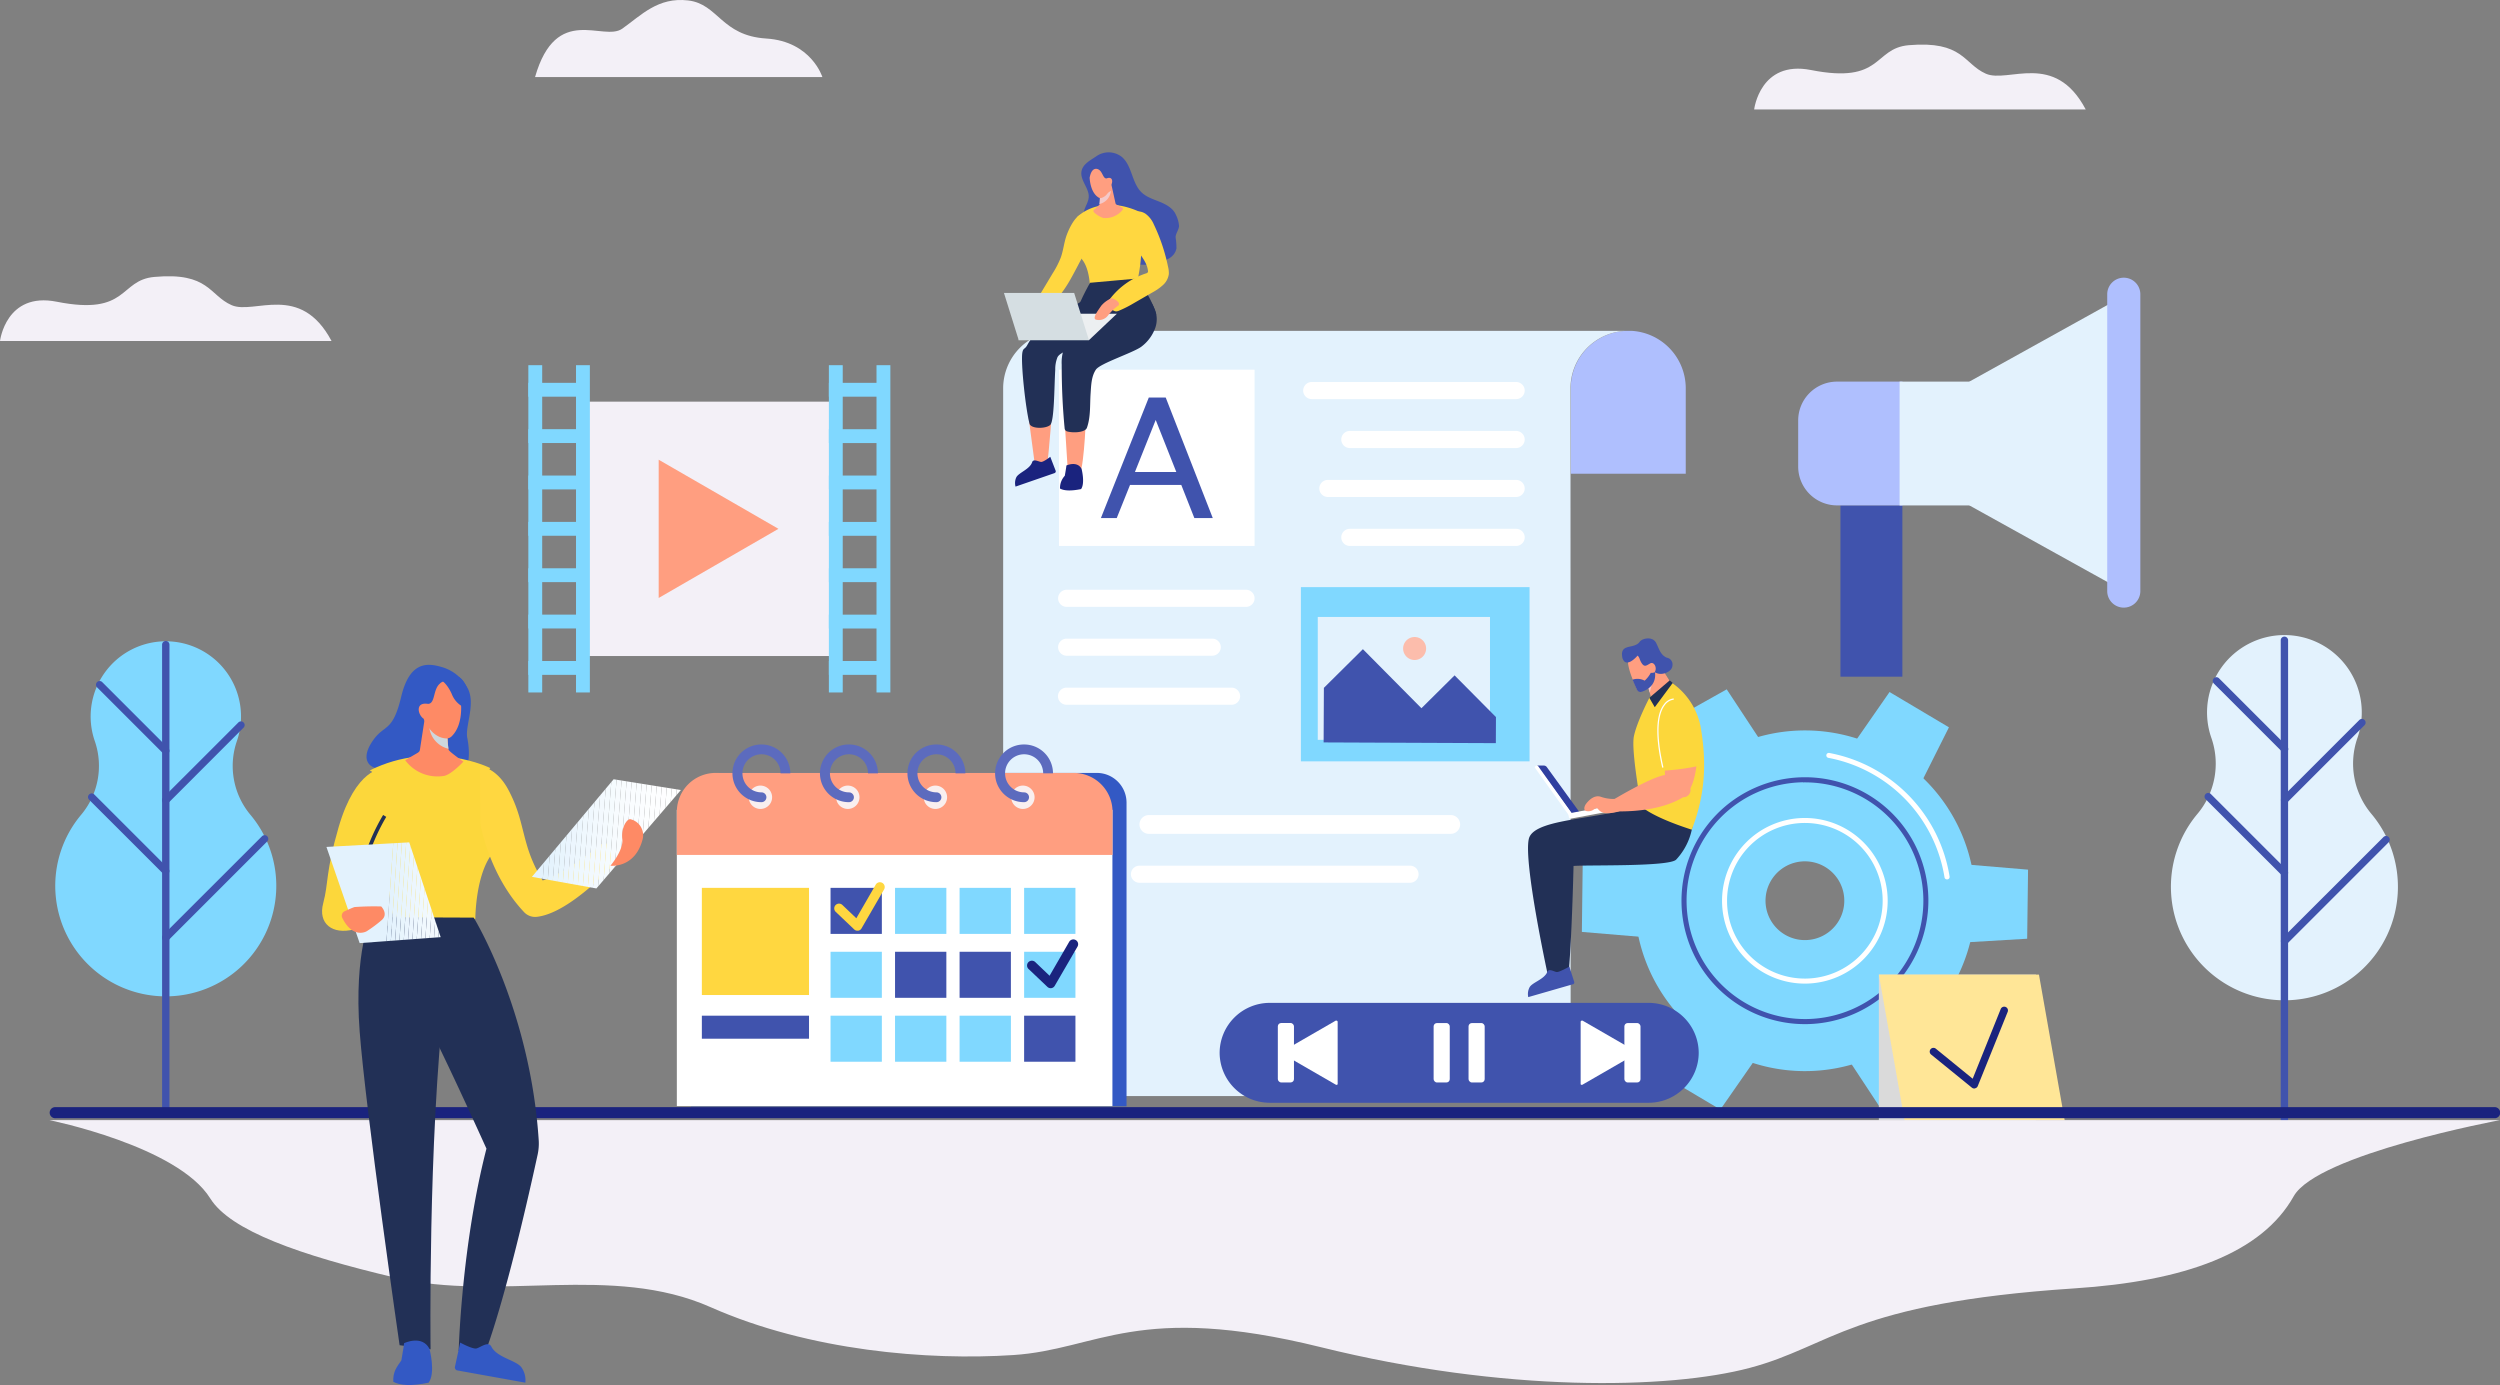 <svg xmlns="http://www.w3.org/2000/svg" xmlns:xlink="http://www.w3.org/1999/xlink" viewBox="0 0 678.63 375.97"><rect x="0" y="0" width="678.63" height="375.97" fill="#808080" stroke="none"/><defs><style>.cls-1{fill:none;}.cls-2{fill:#80d8ff;}.cls-3{fill:#4053ad;}.cls-4{fill:#e3f2fd;}.cls-5{fill:#fff;}.cls-6{fill:#dadada;}.cls-7{fill:#ffe697;}.cls-8{fill:#1a237e;}.cls-9{fill:#f3f0f7;}.cls-10{fill:#afbffe;}.cls-11{fill:#ff9e80;}.cls-12{fill:#223056;}.cls-13{fill:#303f9f;}.cls-14{fill:#f4c9c9;}.cls-15{fill:#fcd73b;}.cls-16{fill:#3359c4;}.cls-17{fill:#febf18;}.cls-18{fill:#fe8a65;}.cls-19{fill:#ced7dd;}.cls-20{fill:#ffd740;}.cls-21{clip-path:url(#clip-path);}.cls-22{fill:#feffff;}.cls-23{fill:#fefeff;}.cls-24{fill:#fdfeff;}.cls-25{fill:#fcfeff;}.cls-26{fill:#fbfdff;}.cls-27{fill:#fafdff;}.cls-28{fill:#f9fcff;}.cls-29{fill:#f8fcfe;}.cls-30{fill:#f7fbfe;}.cls-31{fill:#f5fbfe;}.cls-32{fill:#f4fafe;}.cls-33{fill:#f3f9fe;}.cls-34{fill:#f2f9fe;}.cls-35{fill:#f0f8fe;}.cls-36{fill:#eff8fe;}.cls-37{fill:#edf7fe;}.cls-38{fill:#ecf6fe;}.cls-39{fill:#eaf5fe;}.cls-40{fill:#e8f5fd;}.cls-41{fill:#e7f4fd;}.cls-42{fill:#e5f3fd;}.cls-43{clip-path:url(#clip-path-2);}.cls-44{fill:#fcbdac;}.cls-45{fill:#eceff1;}.cls-46{fill:#d5dee2;}.cls-47{fill:#f9efef;}.cls-48{fill:#5c6bbe;}</style><clipPath id="clip-path"><polygon class="cls-1" points="184.83 214.45 166.57 211.53 144.39 238.02 161.89 241.17 184.83 214.45"/></clipPath><clipPath id="clip-path-2"><polygon class="cls-1" points="88.61 229.9 111.09 228.66 119.62 254.39 97.63 256.01 88.61 229.9"/></clipPath></defs><title>アセット 1192 px</title><g id="レイヤー_2" data-name="レイヤー 2"><g id="レイヤー_1-2" data-name="レイヤー 1"><g id="Layer_1" data-name="Layer 1"><path class="cls-2" d="M64.31,201.15a20.41,20.41,0,1,0-38.55.1,20.65,20.65,0,0,1-3.8,20,30,30,0,1,0,46.08,0A20.67,20.67,0,0,1,64.31,201.15Z"/><path class="cls-3" d="M45,302.67a1,1,0,0,1-1-1V175a1,1,0,0,1,2,0V301.67A1,1,0,0,1,45,302.67Z"/><path class="cls-3" d="M45,204.81a1,1,0,0,1-.71-.29l-18-18a1,1,0,0,1,1.41-1.41l18,18a1,1,0,0,1,0,1.42h0A1,1,0,0,1,45,204.81Z"/><path class="cls-3" d="M45,218.23a1,1,0,0,1-1-1,1,1,0,0,1,.3-.72l20.46-20.45a1,1,0,0,1,1.41,1.41L45.73,217.93A1,1,0,0,1,45,218.23Z"/><path class="cls-3" d="M45,237.46a1,1,0,0,1-.71-.29L24.18,217.08a1,1,0,0,1,1.42-1.41l20.09,20.08a1,1,0,0,1,0,1.42h0A1,1,0,0,1,45,237.46Z"/><path class="cls-3" d="M45,255.54a1,1,0,0,1-1-1,1,1,0,0,1,.32-.76L71.12,227a1,1,0,0,1,1.41,0h0a1,1,0,0,1,0,1.41L45.73,255.22A1,1,0,0,1,45,255.54Z"/><path class="cls-4" d="M639.92,200.35a21,21,0,1,0-39.59.1A21.19,21.19,0,0,1,596.44,221a30.81,30.81,0,1,0,47.3-.05A21.2,21.2,0,0,1,639.92,200.35Z"/><path class="cls-3" d="M620.11,304.81a1,1,0,0,1-1-1v-130a1,1,0,0,1,2,0v130A1,1,0,0,1,620.11,304.81Z"/><path class="cls-3" d="M620.15,204.33a1,1,0,0,1-.7-.3l-18.51-18.5a1,1,0,0,1,0-1.41h0a1,1,0,0,1,1.41,0l18.51,18.51a1,1,0,0,1-.71,1.71Z"/><path class="cls-3" d="M620.15,218.14a1,1,0,0,1-.7-.29,1,1,0,0,1,0-1.41l21-21a1,1,0,0,1,1.41,0h0a1,1,0,0,1,0,1.41l-21,21A1,1,0,0,1,620.15,218.14Z"/><path class="cls-3" d="M620.11,237.89a1,1,0,0,1-.71-.29L598.78,217a1,1,0,0,1,1.3-1.52l.11.11,20.63,20.62a1,1,0,0,1,0,1.42h0A1,1,0,0,1,620.11,237.89Z"/><path class="cls-3" d="M620.15,256.45a1,1,0,0,1-1-1,1,1,0,0,1,.3-.71L647,227.22a1,1,0,0,1,1.41,0h0a1,1,0,0,1,0,1.41l-27.53,27.53A1,1,0,0,1,620.15,256.45Z"/><polygon class="cls-2" points="460.29 272.83 478.99 283.94 466.99 301.19 450.87 291.61 460.29 272.83"/><polygon class="cls-2" points="499.64 284.37 518.61 273.73 527.55 292.74 511.2 301.92 499.64 284.37"/><polygon class="cls-2" points="529.31 256.06 529.58 234.31 550.52 236.07 550.28 254.82 529.31 256.06"/><polygon class="cls-2" points="519.63 216.21 500.93 205.1 512.92 187.85 529.04 197.43 519.63 216.21"/><polygon class="cls-2" points="480.28 204.67 461.3 215.31 452.36 196.3 468.72 187.12 480.28 204.67"/><polygon class="cls-2" points="450.61 232.98 450.34 254.73 429.4 252.97 429.63 234.22 450.61 232.98"/><path class="cls-2" d="M490.53,198.28A46.24,46.24,0,1,0,536.2,245.1,46.24,46.24,0,0,0,490.53,198.28Zm6.14,54.53a10.69,10.69,0,1,1,1.61-15l0,0A10.68,10.68,0,0,1,496.67,252.81Z"/><path class="cls-3" d="M490.53,278A33.51,33.51,0,1,1,523.46,244h0A33.56,33.56,0,0,1,490.53,278Zm-1.12-65.65A32.14,32.14,0,1,0,522.1,244,32.14,32.14,0,0,0,489.41,212.38Z"/><path class="cls-5" d="M528.52,238.71a.66.66,0,0,1-.68-.57,39.36,39.36,0,0,0-31.53-32.42.68.68,0,0,1-.54-.79h0a.67.67,0,0,1,.78-.54h0a40.69,40.69,0,0,1,32.67,33.54.68.68,0,0,1-.54.78h-.17Z"/><path class="cls-5" d="M490.31,267a22.48,22.48,0,1,1,22.1-22.86A22.48,22.48,0,0,1,490.31,267Zm-.74-43.6a21.12,21.12,0,1,0,21.48,20.76,21.12,21.12,0,0,0-21.48-20.76Z"/><rect class="cls-6" x="510.02" y="264.56" width="42.65" height="39.6"/><polygon class="cls-7" points="560.47 304.16 517 304.16 510.02 264.56 553.48 264.56 560.47 304.16"/><path class="cls-8" d="M535.92,295.48a1,1,0,0,1-.65-.23l-11.07-9a1,1,0,1,1,1.29-1.58h0l10,8.15,7.61-18.92a1,1,0,0,1,1.89.77h0l-8.12,20.14a1,1,0,0,1-.7.61A1,1,0,0,1,535.92,295.48Z"/><path class="cls-9" d="M13.41,304.06H678.62s-49.58,9.24-56,20.68c-8.67,15.43-29.51,23.05-59.6,25-60.55,4-65.82,15.69-88.07,21.58-21.95,5.83-66.61,6.7-116.38-5.62s-60.5.62-83.51,2.13-55.28-1.08-82.17-13-57.47-1.38-85.58-8c-25.95-6.13-44.75-12.74-50.24-21.52C48.21,311.07,13.41,304.06,13.41,304.06Z"/><rect class="cls-3" x="499.59" y="137.19" width="16.81" height="46.5"/><path class="cls-10" d="M498.65,103.59a10.55,10.55,0,0,0-10.53,10.52v12.56a10.55,10.55,0,0,0,10.53,10.52h17.79v-33.6Z"/><rect class="cls-4" x="515.65" y="103.59" width="22.49" height="33.61"/><polygon class="cls-4" points="534.59 103.59 534.59 137.19 576.27 160.32 576.27 80.46 534.59 103.59"/><path class="cls-10" d="M576.49,164.94h0a4.49,4.49,0,0,1-4.48-4.48V79.86a4.5,4.5,0,0,1,4.48-4.48h0A4.5,4.5,0,0,1,581,79.86v80.6A4.49,4.49,0,0,1,576.49,164.94Z"/><rect class="cls-9" x="158.24" y="109.03" width="69.05" height="69.05"/><rect class="cls-2" x="143.42" y="99.13" width="3.76" height="88.84"/><rect class="cls-2" x="156.36" y="99.13" width="3.76" height="88.84"/><rect class="cls-2" x="143.42" y="103.92" width="16.22" height="3.76"/><rect class="cls-2" x="143.42" y="116.5" width="16.22" height="3.76"/><rect class="cls-2" x="143.42" y="129.09" width="16.22" height="3.76"/><rect class="cls-2" x="143.42" y="141.67" width="16.22" height="3.76"/><rect class="cls-2" x="143.42" y="154.26" width="16.22" height="3.76"/><rect class="cls-2" x="143.42" y="166.84" width="16.22" height="3.76"/><rect class="cls-2" x="143.42" y="179.43" width="16.22" height="3.76"/><rect class="cls-2" x="225" y="99.13" width="3.76" height="88.84"/><rect class="cls-2" x="237.93" y="99.13" width="3.76" height="88.84"/><rect class="cls-2" x="225" y="103.92" width="16.22" height="3.76"/><rect class="cls-2" x="224.99" y="116.51" width="16.22" height="3.76"/><rect class="cls-2" x="225" y="129.09" width="16.22" height="3.76"/><rect class="cls-2" x="224.99" y="141.68" width="16.22" height="3.76"/><rect class="cls-2" x="225" y="154.26" width="16.22" height="3.76"/><rect class="cls-2" x="224.99" y="166.85" width="16.22" height="3.76"/><rect class="cls-2" x="225" y="179.43" width="16.22" height="3.76"/><polygon class="cls-11" points="211.31 143.55 178.8 162.32 178.8 124.79 211.31 143.55"/><path class="cls-8" d="M677,303.54H15.17a1.51,1.51,0,0,1-.35-3,2,2,0,0,1,.35,0H677a1.51,1.51,0,0,1,.35,3Z"/><path class="cls-10" d="M457.6,105.39a15.62,15.62,0,0,0-14.67-15.58H442a15.62,15.62,0,0,0-15.62,15.62V128.6H457.6Z"/><path class="cls-4" d="M441.92,89.81h-154a15.62,15.62,0,0,0-15.61,15.58V297.53H426.36l-.05-192.14A15.62,15.62,0,0,1,441.92,89.81Z"/><path class="cls-11" d="M442.15,178.14s-1.38,1.52,2.29,9.07a.93.93,0,0,0,1.21.44,17.37,17.37,0,0,0,3.66-2.34l1.23-4.7S449.31,171.46,442.15,178.14Z"/><path class="cls-12" d="M459.62,221.6l-2,.41c-1.51-.81-4.46-2.28-10-4.75-9,5.51-31.15,4.13-32.62,10.47s5.06,36.47,5.06,36.47a27,27,0,0,0,5.81-.74c.79-9.38,1.21-25.59,1.27-28.39,3.71-.33,26,.26,27.86-1.73A17.11,17.11,0,0,0,459.62,221.6Z"/><path class="cls-13" d="M417.17,207.81h1.9a1,1,0,0,1,.82.42l8.79,12.13-2.09.39Z"/><polygon class="cls-11" points="447.3 186.2 448.69 191.05 454.02 186.11 451.47 182.04 449.27 181.75 447.3 186.2"/><polygon class="cls-14" points="447.3 186.16 448.81 184.19 447.83 188.02 447.3 186.16"/><path class="cls-3" d="M454,180.53a1.84,1.84,0,0,0-1.54-2c-1.73-.73-2.05-2.35-2.92-4.05-1-1.87-3.81-1.17-4.42-.29-1.53,2.2-5.58.24-4.71,4.44,1,3.08,4.12-.67,4.12-.67.6.56.51,1.12,1.07,2,.79,1.27,1.38.67,2.35.12s2,1.07,1.23,2.39a3.17,3.17,0,0,0,2.31.39h0a3.27,3.27,0,0,0,.74-.21h0C453,182.33,454,181.69,454,180.53Z"/><path class="cls-3" d="M449.23,182.47a2.15,2.15,0,0,1-1.12.16,7.73,7.73,0,0,1-1.67,2.14,4.09,4.09,0,0,0-3.28-.27c.33.83.74,1.77,1.26,2.83a1,1,0,0,0,1.24.45C450.11,186.29,449.23,182.47,449.23,182.47Z"/><path class="cls-15" d="M453.9,185.4a18.87,18.87,0,0,1,7.73,11.82c1.32,7.74,1.88,17-2.4,28-11.24-3.62-13.72-6.35-13.72-6.35s-2.75-15-2-18.91,4.28-10.66,4.28-10.66Z"/><polygon class="cls-12" points="454.07 185.38 449.19 191.97 447.71 189.42 453.25 184.69 454.07 185.38"/><rect class="cls-5" x="421.35" y="206.33" width="0.96" height="16.96" rx="0.28" transform="translate(-46.28 285.22) rotate(-35.54)"/><rect class="cls-5" x="425.68" y="219.17" width="17.89" height="1.5" rx="0.44" transform="translate(-33.01 83.62) rotate(-10.59)"/><path class="cls-11" d="M460.56,198s1.14,10.45-1.7,16a2,2,0,0,1-1.52,2.39l-.31,0c-.43,0-5.39,4.11-18.68,3.86-.59-2.76-.69-3-.69-3s10.2-6.21,14.3-6.88c-.21-6.32-.08-10.88-.08-10.88Z"/><path class="cls-11" d="M439.76,216.74a10.63,10.63,0,0,1-5.1-.41c-2.35-.92-4.28,2.1-4.28,2.1s-1,1.69.55,1.78,1.82-.82,2.47-.83.65,2.17,5.38,1.06C442.74,219.52,439.76,216.74,439.76,216.74Z"/><path class="cls-15" d="M451.19,209.21s-2.34-16.4,2.89-19.31c6.49-3.62,7.55,9.11,6.77,18.06A61.53,61.53,0,0,1,451.19,209.21Z"/><path class="cls-3" d="M426,262.39l1.31,4.1a.53.53,0,0,1-.3.69h-.05l-12.11,3.49a3.9,3.9,0,0,1,.34-2.64c.7-1.35,4-2.16,4.81-4.17.39-1.12,1.88-.06,2.59,0S426,262.39,426,262.39Z"/><path class="cls-5" d="M451.21,208.39c-2.43-10.63-1.09-15.23.47-17.21a3.72,3.72,0,0,1,2.66-1.59v.34a3.47,3.47,0,0,0-2.4,1.47c-1.51,1.93-2.8,6.43-.39,16.91Z"/><path class="cls-16" d="M123.7,211.68s5.11-1.4,3.12-11.51c-.54-3.23,2.38-9.24.1-13.4a11.42,11.42,0,0,0-7-5.7c-3.71-1.08-8.66-1.78-11,8s-4.46,7.43-7.58,11.79-1.94,7.1,1,7.74,3.76,4.26,7.64,2S118.21,212.87,123.7,211.68Z"/><path class="cls-17" d="M103.56,229l3.36-11.46Z"/><path class="cls-15" d="M87.74,245.16c1.49-5.59.6-8.27,4.18-20.62,4.67-16.08,11.91-15.91,11.91-15.91,4.06-.42,3.06,12.26,3.06,12.26l-1.53,2.82c-2.13,4.64-7.11,16-5.84,18.57,1.61,3.19,2.39,8.47-3.43,10S86.24,250.75,87.74,245.16Z"/><path class="cls-15" d="M124.07,206.06l7.71,2.6s1.91,5.9,2.83,8.42,4.41,8.56-.58,14.16-5,18.15-5,18.15-13.74,5.31-22.55-1.49a69.68,69.68,0,0,0-5.37-19.41s6.26-7.78,0-18.87a47.28,47.28,0,0,1,9.56-3.59Z"/><path class="cls-12" d="M100.79,248.4S96,258.46,97.63,280s10.84,85.16,10.84,85.16l8.41,1.11s-.73-55.94,3.84-96.14C111.88,253.86,100.79,248.4,100.79,248.4Z"/><path class="cls-12" d="M128.59,249.09s15.36,25,17.65,60.5a14.14,14.14,0,0,1-.3,3.84c-8.69,39.89-14.08,53.29-14.08,53.29h-7.35s.74-28.5,7.54-54.92C120.69,286.74,116.61,279,116.61,279l-10.89-30Z"/><path class="cls-16" d="M124.92,364.45,123.5,371a.82.82,0,0,0,.61,1h0l18.5,3.33a6.08,6.08,0,0,0-1-4.06c-1.31-2-6.65-2.69-8.21-5.69-.78-1.68-3,.21-4.06.46S124.92,364.45,124.92,364.45Z"/><path class="cls-15" d="M133.08,208.49s-15.61-7.87-32.68.63C111.88,217.13,128.86,215.52,133.08,208.49Z"/><path class="cls-18" d="M121.43,198.28s.15,4.7.36,5.26,4,3.2,4,3.2-3.13,3.41-5.19,3.87A10.92,10.92,0,0,1,110,206.38c3.66-2.32,3.85-2,4-2.94s1.63-10.57,1.63-10.57Z"/><path class="cls-19" d="M116.49,197.16l5,3.3a20.23,20.23,0,0,0,.25,2.8A6.86,6.86,0,0,1,116.49,197.16Z"/><path class="cls-18" d="M124.89,188.71s1.51,7.45-2.28,11.16a2,2,0,0,1-1.57.58c-3.46-.26-5.25-3.6-6.07-5.38-1.48-.94-2.42-4.59,1.24-4,2-.09,1.28-3.94,3.22-5.52C119.43,185.5,122.31,182.68,124.89,188.71Z"/><path class="cls-16" d="M127.31,192.48a6.6,6.6,0,0,1-4.68-4.1c-1.68-3.71-3.62-4.11-3.62-4.11l5.55-.53S127.8,185.33,127.31,192.48Z"/><path class="cls-16" d="M116.59,366.16s1.74,6.49-.24,9.17c-4.72,1-7.84.75-9.59-.25-.13-2.8,1-4.06,2.19-5.8.64-3.52.74-4.67.74-4.67S114.58,362.24,116.59,366.16Z"/><path class="cls-20" d="M130.31,208s4.41.22,7.7,6.42,3.52,10.34,5.38,16.17A38.83,38.83,0,0,0,147.3,239s5-1.1,17-10.63c2.88,5.77,3.25,5.28,3.25,5.28s-12.5,14.17-21.79,15.22a4.09,4.09,0,0,1-3.4-1.17c-9.76-10.25-12-24.34-12-24.34Z"/><g class="cls-21"><polygon class="cls-5" points="184.36 241.17 184.83 235.16 184.83 241.17 184.36 241.17"/><polygon class="cls-5" points="182.98 241.17 184.83 217.55 184.83 235.16 184.36 241.17 182.98 241.17"/><polygon class="cls-5" points="181.6 241.17 183.92 211.53 184.83 211.53 184.83 217.55 182.98 241.17 181.6 241.17"/><polygon class="cls-5" points="180.22 241.17 182.55 211.53 183.92 211.53 181.6 241.17 180.22 241.17"/><polygon class="cls-22" points="178.85 241.17 181.17 211.53 182.55 211.53 180.22 241.17 178.85 241.17"/><polygon class="cls-23" points="177.47 241.17 179.79 211.53 181.17 211.53 178.85 241.17 177.47 241.17"/><polygon class="cls-24" points="176.09 241.17 178.41 211.53 179.79 211.53 177.47 241.17 176.09 241.17"/><polygon class="cls-24" points="174.71 241.17 177.03 211.53 178.41 211.53 176.09 241.17 174.71 241.17"/><polygon class="cls-25" points="173.33 241.17 175.65 211.53 177.03 211.53 174.71 241.17 173.33 241.17"/><polygon class="cls-26" points="171.95 241.17 174.28 211.53 175.65 211.53 173.33 241.17 171.95 241.17"/><polygon class="cls-27" points="170.58 241.17 172.9 211.53 174.28 211.53 171.95 241.17 170.58 241.17"/><polygon class="cls-27" points="169.2 241.17 171.52 211.53 172.9 211.53 170.58 241.17 169.2 241.17"/><polygon class="cls-28" points="167.82 241.17 170.14 211.53 171.52 211.53 169.2 241.17 167.82 241.17"/><polygon class="cls-29" points="166.44 241.17 168.76 211.53 170.14 211.53 167.82 241.17 166.44 241.17"/><polygon class="cls-30" points="165.06 241.17 167.38 211.53 168.76 211.53 166.44 241.17 165.06 241.17"/><polygon class="cls-31" points="163.68 241.17 166 211.53 167.38 211.53 165.06 241.17 163.68 241.17"/><polygon class="cls-32" points="162.31 241.17 164.63 211.53 166 211.53 163.68 241.17 162.31 241.17"/><polygon class="cls-33" points="160.93 241.17 163.25 211.53 164.63 211.53 162.31 241.17 160.93 241.17"/><polygon class="cls-34" points="159.55 241.17 161.87 211.53 163.25 211.53 160.93 241.17 159.55 241.17"/><polygon class="cls-35" points="158.17 241.17 160.49 211.53 161.87 211.53 159.55 241.17 158.17 241.17"/><polygon class="cls-36" points="156.79 241.17 159.11 211.53 160.49 211.53 158.17 241.17 156.79 241.17"/><polygon class="cls-37" points="155.41 241.17 157.73 211.53 159.11 211.53 156.79 241.17 155.41 241.17"/><polygon class="cls-38" points="154.03 241.17 156.35 211.53 157.73 211.53 155.41 241.17 154.03 241.17"/><polygon class="cls-39" points="152.66 241.17 154.98 211.53 156.35 211.53 154.03 241.17 152.66 241.17"/><polygon class="cls-40" points="151.28 241.17 153.6 211.53 154.98 211.53 152.66 241.17 151.28 241.17"/><polygon class="cls-41" points="149.9 241.17 152.22 211.53 153.6 211.53 151.28 241.17 149.9 241.17"/><polygon class="cls-42" points="148.52 241.17 150.84 211.53 152.22 211.53 149.9 241.17 148.52 241.17"/><polygon class="cls-4" points="147.14 241.17 149.46 211.53 150.84 211.53 148.52 241.17 147.14 241.17"/><polygon class="cls-4" points="149.46 211.53 147.14 241.17 144.39 241.17 144.39 211.53 149.46 211.53"/></g><path class="cls-18" d="M174.42,227.92a4.46,4.46,0,0,0-3.1-5.49l-.18-.05c-.93-.21-2.58,2.32-2.21,5.38S165.7,235,165.7,235,172.31,235.81,174.42,227.92Z"/><path class="cls-12" d="M99.12,235.51l-1-.23A54.87,54.87,0,0,1,104,221.22l.85.52A54.25,54.25,0,0,0,99.12,235.51Z"/><g class="cls-43"><polygon class="cls-31" points="118.89 256.01 119.62 245.5 119.62 256.01 118.89 256.01"/><polygon class="cls-32" points="117.72 256.01 119.61 228.66 119.62 228.66 119.62 245.5 118.89 256.01 117.72 256.01"/><polygon class="cls-33" points="116.56 256.01 118.44 228.66 119.61 228.66 117.72 256.01 116.56 256.01"/><polygon class="cls-34" points="115.39 256.01 117.28 228.66 118.44 228.66 116.56 256.01 115.39 256.01"/><polygon class="cls-35" points="114.22 256.01 116.11 228.66 117.28 228.66 115.39 256.01 114.22 256.01"/><polygon class="cls-36" points="113.05 256.01 114.94 228.66 116.11 228.66 114.22 256.01 113.05 256.01"/><polygon class="cls-37" points="111.89 256.01 113.77 228.66 114.94 228.66 113.05 256.01 111.89 256.01"/><polygon class="cls-38" points="110.72 256.01 112.6 228.66 113.77 228.66 111.89 256.01 110.72 256.01"/><polygon class="cls-39" points="109.55 256.01 111.44 228.66 112.6 228.66 110.72 256.01 109.55 256.01"/><polygon class="cls-40" points="108.38 256.01 110.27 228.66 111.44 228.66 109.55 256.01 108.38 256.01"/><polygon class="cls-41" points="107.22 256.01 109.1 228.66 110.27 228.66 108.38 256.01 107.22 256.01"/><polygon class="cls-42" points="106.05 256.01 107.94 228.66 109.1 228.66 107.22 256.01 106.05 256.01"/><polygon class="cls-4" points="104.88 256.01 106.77 228.66 107.94 228.66 106.05 256.01 104.88 256.01"/><polygon class="cls-4" points="106.77 228.66 104.88 256.01 88.61 256.01 88.61 228.66 106.77 228.66"/></g><path class="cls-18" d="M92.92,249.18a1.35,1.35,0,0,1,.6-1.81l0,0c1-.44,2.21-1,2.73-1.15,2.41-.17,4.82-.23,7.23-.16,0,0,2,2,.19,3.65a33.85,33.85,0,0,1-4.15,3.09S95.82,255,92.92,249.18Z"/><rect class="cls-2" x="353.13" y="159.38" width="62.07" height="47.29"/><rect class="cls-4" x="366.07" y="161.59" width="33.36" height="46.75" transform="matrix(0, -1, 1, 0, 196.12, 566.9)"/><path class="cls-44" d="M387.12,176.05a3.12,3.12,0,1,1-3.11-3.13,3.12,3.12,0,0,1,3.11,3.13Z"/><polygon class="cls-3" points="359.37 186.72 369.96 176.22 385.85 192.25 394.85 183.33 406.08 194.65 406.05 201.73 359.3 201.53 359.37 186.72"/><path class="cls-3" d="M447.54,299.35H344.64a13.62,13.62,0,0,1-13.57-13.54h0a13.62,13.62,0,0,1,13.57-13.58h102.9a13.62,13.62,0,0,1,13.58,13.58h0A13.61,13.61,0,0,1,447.54,299.35Z"/><rect class="cls-5" x="389.16" y="277.71" width="4.38" height="16.13" rx="0.9"/><rect class="cls-5" x="398.64" y="277.71" width="4.38" height="16.13" rx="0.9"/><rect class="cls-5" x="346.87" y="277.7" width="4.38" height="16.13" rx="0.9"/><path class="cls-5" d="M348.12,286.07l14.51,8.38a.37.37,0,0,0,.48-.13.53.53,0,0,0,0-.17V277.39a.34.34,0,0,0-.36-.34.32.32,0,0,0-.16,0l-14.51,8.38a.35.35,0,0,0,0,.6Z"/><rect class="cls-5" x="440.94" y="277.71" width="4.38" height="16.13" rx="0.9"/><path class="cls-5" d="M444.07,286.07l-14.52,8.38a.37.37,0,0,1-.48-.13.53.53,0,0,1,0-.17V277.39a.34.34,0,0,1,.36-.34.32.32,0,0,1,.16,0l14.52,8.38a.35.35,0,0,1,0,.6Z"/><path class="cls-5" d="M411.56,108.34H356.07a2.33,2.33,0,0,1-2.32-2.32h0a2.34,2.34,0,0,1,2.32-2.33h55.49a2.35,2.35,0,0,1,2.33,2.33h0A2.34,2.34,0,0,1,411.56,108.34Z"/><path class="cls-5" d="M411.56,121.63H366.41a2.34,2.34,0,0,1-2.32-2.33h0a2.33,2.33,0,0,1,2.32-2.32h45.15a2.34,2.34,0,0,1,2.33,2.32h0A2.34,2.34,0,0,1,411.56,121.63Z"/><path class="cls-5" d="M393.81,226.35H311.86a2.56,2.56,0,0,1-2.55-2.54h0a2.56,2.56,0,0,1,2.56-2.56h81.94a2.56,2.56,0,0,1,2.55,2.56h0A2.56,2.56,0,0,1,393.81,226.35Z"/><path class="cls-5" d="M382.74,239.63H309.31a2.32,2.32,0,0,1-2.32-2.32h0a2.32,2.32,0,0,1,2.32-2.32h73.45a2.32,2.32,0,0,1,2.32,2.32h0a2.32,2.32,0,0,1-2.32,2.32Z"/><path class="cls-5" d="M411.56,134.91H360.45a2.32,2.32,0,0,1-2.32-2.32h0a2.32,2.32,0,0,1,2.32-2.32h51.11a2.34,2.34,0,0,1,2.33,2.32h0A2.34,2.34,0,0,1,411.56,134.91Z"/><path class="cls-5" d="M338.24,164.74H289.55a2.34,2.34,0,0,1-2.33-2.33h0a2.34,2.34,0,0,1,2.33-2.32h48.69a2.33,2.33,0,0,1,2.32,2.32h0A2.34,2.34,0,0,1,338.24,164.74Z"/><path class="cls-5" d="M329.06,178H289.55a2.34,2.34,0,0,1-2.33-2.32h0a2.34,2.34,0,0,1,2.33-2.32h39.51a2.34,2.34,0,0,1,2.33,2.32h0A2.34,2.34,0,0,1,329.06,178Z"/><path class="cls-5" d="M334.31,191.31h-44.8a2.34,2.34,0,0,1-2.33-2.32h0a2.35,2.35,0,0,1,2.33-2.33h44.8a2.35,2.35,0,0,1,2.33,2.33h0A2.34,2.34,0,0,1,334.31,191.31Z"/><path class="cls-5" d="M411.56,148.2H366.41a2.34,2.34,0,0,1-2.32-2.33h0a2.33,2.33,0,0,1,2.32-2.32h45.15a2.34,2.34,0,0,1,2.33,2.32h0A2.34,2.34,0,0,1,411.56,148.2Z"/><rect class="cls-5" x="287.46" y="100.35" width="53.1" height="47.85"/><path class="cls-3" d="M298.84,140.63l13-32.71h4.6l12.77,32.71h-5l-3.55-9H306.75l-3.61,9Zm9.24-12.51h11.23L313.72,114Z"/><path class="cls-11" d="M279.22,113.36l1.66,12.51s2.18,1.49,3.4,0c.48-3.06,1.43-16.06,1.43-16.06Z"/><path class="cls-11" d="M289,114.29l.92,14.5s2,1.39,3.22-.43,1.76-17.28,1.76-17.28Z"/><path class="cls-8" d="M285.1,124l1.45,3.76a.5.5,0,0,1-.28.66h0l-10.6,3.67a3.66,3.66,0,0,1,.19-2.48c.59-1.29,3.67-2.2,4.31-4.12.31-1.06,1.77-.15,2.44-.1S285.1,124,285.1,124Z"/><path class="cls-8" d="M293.6,127.29s1,3.88-.14,5.47c-2.82.58-4.68.45-5.72-.15a4.91,4.91,0,0,1,1.3-3.46c.38-2.1.44-2.79.44-2.79S292.4,125,293.6,127.29Z"/><path class="cls-3" d="M304.49,42.57c2.86,2.39,2.7,7.07,5.39,9.65,1.37,1.32,3.26,1.88,5,2.59s3.58,1.73,4.31,3.48a8.14,8.14,0,0,1,.86,3c0,1.06-.95,2.08-.93,3.15a17.75,17.75,0,0,1,.23,3c-.49,2.29-2.43,3.09-4.66,3.8a14.73,14.73,0,0,1-9.3-.26,20.66,20.66,0,0,1-7.82-5.17,13.72,13.72,0,0,1-2.83-4,7,7,0,0,1-.4-4.79c.36-1.16,1.1-2.23,1.19-3.45.17-2.2-1.83-4.06-2-6.27-.14-2.51,2.26-3.65,4-4.83A5.79,5.79,0,0,1,304.49,42.57Z"/><path class="cls-20" d="M289.39,64.29c-.58,1.82-.78,3.75-1.41,5.55a24.64,24.64,0,0,1-2.2,4.31l-4.25,7.09a2.57,2.57,0,0,0-.4,1,1.63,1.63,0,0,0,1.69,1.57h0a4,4,0,0,0,2.34-1.1c4.5-3.71,6.59-9.5,9.57-14.51a12,12,0,0,0,2.08-4.76c.16-1.57.6-5.84-3.21-5.19C291.7,58.56,289.89,62.72,289.39,64.29Z"/><path class="cls-20" d="M292.31,59a7.45,7.45,0,0,1,.12,3.32c-.4,1.4-2,4.82.89,7.65s2.58,9.56,2.58,9.56S303.82,82,308.32,78A45.38,45.38,0,0,0,309.85,67s-2.9-3,0-9.26C298.44,52.27,292.31,59,292.31,59Z"/><path class="cls-11" d="M298.57,52.51s.08,2.56,0,2.87A9.67,9.67,0,0,1,297,56.89a.5.5,0,0,0-.07.7.46.46,0,0,0,.07.07,6.54,6.54,0,0,0,2.51,1.52A6,6,0,0,0,304.71,57a.5.5,0,0,0-.1-.71.18.18,0,0,0-.07,0c-1.57-.83-1.65-.73-1.75-1.18l-1.25-5.69Z"/><path class="cls-14" d="M301.55,51.81l-3,1.94a11.23,11.23,0,0,1-.15,1.64A4,4,0,0,0,301.55,51.81Z"/><path class="cls-12" d="M313.31,89.72a11,11,0,0,1-3.57,4.45c-2.39,1.67-11.15,4.49-12.26,6.17-1.23,1.85-1.28,4.2-1.43,6.41-.22,3.17.05,6.38-1,9.36-.46,1.3-3.67,1.47-5.38,1a.93.93,0,0,1-.67-.82c-.57-6-.79-11.25-.8-17.28a11.54,11.54,0,0,1,.49-4c.66-1.77,2.11-1.11,3.58-2.29a68.79,68.79,0,0,1,11.51-7.25c2-1,4.08-2,6.15-3,.73-.35,1.1-1.28,1.89-.93s1.28,1.57,1.57,2.23A7.15,7.15,0,0,1,313.31,89.72Z"/><path class="cls-12" d="M307.93,75.68s3.66,2.43,5.94,9.66c-6.71,5.53-21,1.92-21.51.18s3.54-8.76,3.54-8.76Z"/><path class="cls-12" d="M296.79,79.9l2.19,7c-.17,1.84-.05,3.84-1.45,5.06-1.76,1.53-4.48,1.27-6.47,2.5-1.16.72-3.36,1.29-4,2.5a8.7,8.7,0,0,0-.61,3.42c-.29,4.9-.24,14-1.39,15s-4.9,1.08-5.55-.23c-1.07-3.79-2.44-16.56-2-19.36.23-1.45.7-.87,1.38-2.18a19.64,19.64,0,0,1,3.79-4.82,33,33,0,0,1,7.47-5.43,6.51,6.51,0,0,1,2.14-.8Z"/><polygon class="cls-45" points="295.6 92.33 276.42 92.33 284 85.16 303.18 85.16 295.6 92.33"/><polygon class="cls-46" points="295.6 92.33 276.53 92.33 272.52 79.51 291.58 79.51 295.6 92.33"/><path class="cls-20" d="M310.92,58a6.92,6.92,0,0,1,2.3,2.94,49.28,49.28,0,0,1,3.83,11.39,6.89,6.89,0,0,1,.23,2.07,4.87,4.87,0,0,1-1.61,3,14.61,14.61,0,0,1-2.87,2l-5.1,2.94a31.13,31.13,0,0,1-3.95,2,1.88,1.88,0,0,1-.84.19,2,2,0,0,1-1-.46c-.58-.41-1.22-1-1.2-1.66a2,2,0,0,1,.53-1.18,20.17,20.17,0,0,1,9.8-7,.85.85,0,0,0,.57-.37.94.94,0,0,0,0-.41c-.3-2.59-2.45-4.51-3.61-6.84a15.59,15.59,0,0,1-1.3-4.83C306.43,59.22,307.91,56.13,310.92,58Z"/><path class="cls-11" d="M301.76,80.94A7.4,7.4,0,0,0,298.93,83c-.86,1.27-2.42,3.29-1.5,3.75a3.08,3.08,0,0,0,3.35-1.12A12.85,12.85,0,0,1,303.5,83C304.31,82.38,303.09,81.29,301.76,80.94Z"/><path class="cls-11" d="M295.79,48.22s.06,3.92,2.39,5.38a1,1,0,0,0,.85.11c1.72-.52,2.25-2.4,2.46-3.38.64-.64.71-2.59-1.07-1.91-1,.18-1.09-1.84-2.24-2.42C298.18,46,296.41,44.9,295.79,48.22Z"/><path class="cls-9" d="M145.24,20.92h78s-3-9.69-15.24-10.46S195,1.08,186.8.12s-12.71,4-17.88,7.66S151,.81,145.24,20.92Z"/><path class="cls-9" d="M90,92.57H0S1.59,79.16,15.38,81.9C35,85.81,32.26,76,41.94,75.17c14.81-1.34,14.84,5,20.94,7.67S81.52,76.58,90,92.57Z"/><path class="cls-9" d="M566.17,29.71h-90S477.76,16.3,491.55,19c19.66,3.91,16.88-5.86,26.56-6.73C532.92,11,533,17.31,539.05,20S557.74,13.72,566.17,29.71Z"/><path class="cls-16" d="M297.73,209.81H195.64a8.08,8.08,0,0,0-8.08,8.08v82.42H305.8v-82.5A8.07,8.07,0,0,0,297.73,209.81Z"/><rect class="cls-5" x="183.73" y="219.84" width="118.24" height="80.41"/><path class="cls-11" d="M194.31,209.81h97.16A10.54,10.54,0,0,1,302,220.35h0v11.72H183.73V220.3A10.54,10.54,0,0,1,194.31,209.81Z"/><rect class="cls-3" x="225.45" y="241.01" width="13.93" height="12.5"/><rect class="cls-2" x="242.96" y="241.01" width="13.93" height="12.5"/><rect class="cls-2" x="260.48" y="241.01" width="13.93" height="12.5"/><rect class="cls-2" x="278" y="241.01" width="13.93" height="12.5"/><rect class="cls-2" x="225.45" y="258.36" width="13.93" height="12.5"/><rect class="cls-3" x="242.96" y="258.36" width="13.93" height="12.5"/><rect class="cls-3" x="260.48" y="258.36" width="13.93" height="12.5"/><rect class="cls-2" x="278" y="258.36" width="13.93" height="12.5"/><rect class="cls-2" x="225.45" y="275.71" width="13.93" height="12.5"/><rect class="cls-2" x="242.96" y="275.71" width="13.93" height="12.5"/><rect class="cls-2" x="260.48" y="275.71" width="13.93" height="12.5"/><rect class="cls-3" x="278" y="275.71" width="13.93" height="12.5"/><rect class="cls-20" x="190.52" y="241.01" width="29.09" height="29.09"/><rect class="cls-3" x="190.52" y="275.71" width="29.09" height="6.25"/><path class="cls-47" d="M209.59,216.42a3.17,3.17,0,1,1-3.17-3.17,3.17,3.17,0,0,1,3.17,3.17Z"/><path class="cls-48" d="M206.71,202.09a7.83,7.83,0,1,0-.11,15.66h.11a1.33,1.33,0,0,0,0-2.66h0a5.17,5.17,0,1,1,5.17-5.17h2.66A7.85,7.85,0,0,0,206.71,202.09Z"/><path class="cls-47" d="M233.31,216.42a3.17,3.17,0,1,1-3.17-3.17,3.17,3.17,0,0,1,3.17,3.17Z"/><path class="cls-48" d="M230.46,202.09a7.83,7.83,0,1,0-.1,15.66h.1a1.33,1.33,0,0,0,0-2.66h0a5.17,5.17,0,1,1,5.17-5.17h2.68a7.85,7.85,0,0,0-7.85-7.83Z"/><path class="cls-47" d="M257.09,216.42a3.17,3.17,0,1,1-3.17-3.17,3.17,3.17,0,0,1,3.17,3.17Z"/><path class="cls-48" d="M254.21,202.09a7.83,7.83,0,1,0-.1,15.66h.1a1.33,1.33,0,0,0,0-2.66h0a5.17,5.17,0,1,1,5.17-5.17h2.67A7.84,7.84,0,0,0,254.21,202.09Z"/><path class="cls-47" d="M280.84,216.42a3.17,3.17,0,1,1-3.17-3.17h0A3.17,3.17,0,0,1,280.84,216.42Z"/><path class="cls-48" d="M278,202.09a7.83,7.83,0,1,0-.1,15.66h.1a1.33,1.33,0,0,0,0-2.66h0a5.17,5.17,0,1,1,5.17-5.17h2.67A7.84,7.84,0,0,0,278,202.09Z"/><path class="cls-8" d="M285.22,268.25a1.31,1.31,0,0,1-.9-.36l-5-4.75a1.31,1.31,0,1,1,1.63-2.05,1.29,1.29,0,0,1,.17.16l3.79,3.62,5.32-9.21a1.3,1.3,0,1,1,2.26,1.3h0l-6.18,10.64a1.29,1.29,0,0,1-.94.64Z"/><path class="cls-20" d="M232.76,252.64a1.25,1.25,0,0,1-.9-.36l-5-4.75a1.3,1.3,0,0,1,1.8-1.88l3.79,3.61,5.32-9.21a1.31,1.31,0,0,1,2.26,1.31L233.87,252a1.25,1.25,0,0,1-.94.64Z"/></g></g></g></svg>